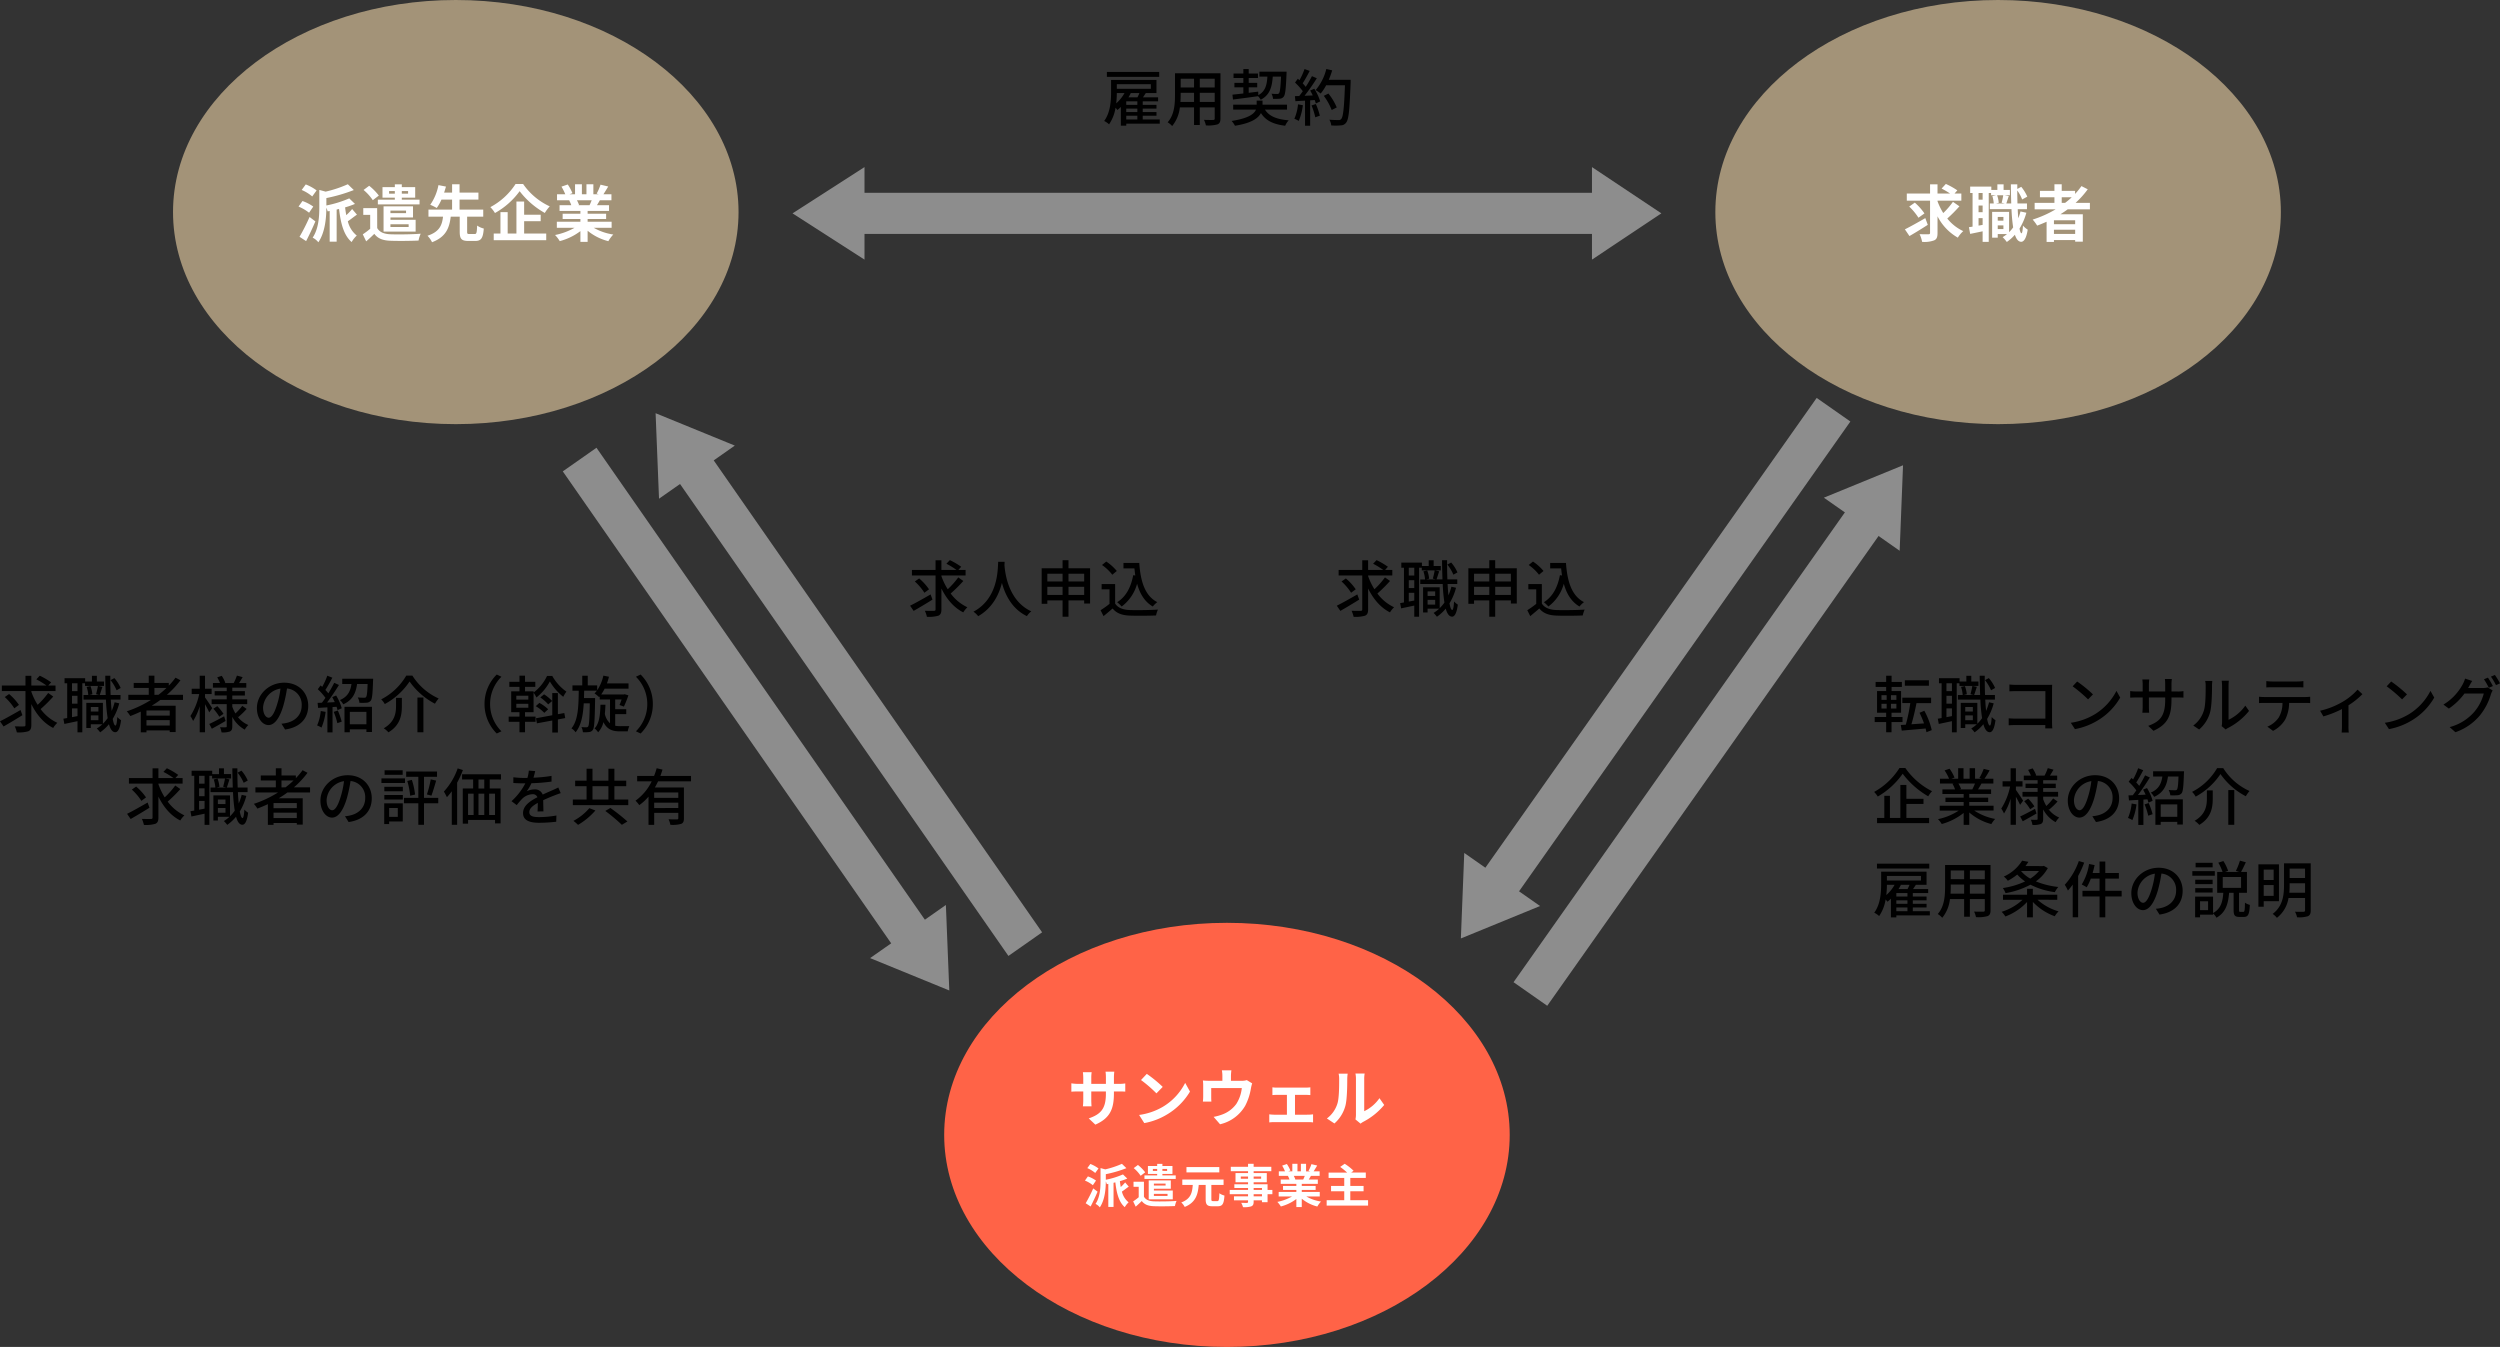 <svg xmlns="http://www.w3.org/2000/svg" width="972.56" height="524" viewBox="0 0 972.56 524"><rect x="0" y="0" width="972.56" height="524" fill="#333333" stroke="none"/><g transform="translate(-172.688 -1226)"><path d="M110,0c60.751,0,110,36.937,110,82.5S170.751,165,110,165,0,128.063,0,82.5,49.249,0,110,0Z" transform="translate(540 1585)" fill="tomato"/><g transform="translate(480.295 1290.718)"><rect width="295" height="16" transform="translate(22.705 10.283)" fill="#8d8d8d"/><path d="M18,0,36,27H0Z" transform="translate(338.705 0.283) rotate(90)" fill="#8d8d8d"/><path d="M18,0,36,28H0Z" transform="translate(0.705 36.283) rotate(-90)" fill="#8d8d8d"/></g><g transform="matrix(0.574, 0.819, -0.819, 0.574, 442.301, 1375.675)"><path d="M0,0,229.643.775v16L0,16Z" transform="translate(22.705 10.283)" fill="#8d8d8d"/><path d="M18,0,36,28H0Z" transform="translate(0.705 36.283) rotate(-90)" fill="#8d8d8d"/><path d="M0,0,229.643.775v16L0,16Z" transform="translate(228.156 61.605) rotate(-180)" fill="#8d8d8d"/><path d="M18,0,36,28H0Z" transform="translate(250.155 35.605) rotate(90)" fill="#8d8d8d"/></g><path d="M110,0c60.751,0,110,36.937,110,82.5S170.751,165,110,165,0,128.063,0,82.5,49.249,0,110,0Z" transform="translate(240 1226)" fill="#a39378"/><path d="M-54.144-17.928a17.592,17.592,0,0,0-4.224-2.328l-1.584,2.16a15.558,15.558,0,0,1,4.1,2.52Zm-1.3,6.288a16.784,16.784,0,0,0-4.2-2.16l-1.536,2.16a16.977,16.977,0,0,1,4.1,2.4Zm-1.44,4.056A75.537,75.537,0,0,1-60.792.12l2.568,1.68c1.2-2.328,2.52-5.112,3.6-7.68Zm16.56-3.1A20.779,20.779,0,0,1-42.6-8.3c-.192-.96-.336-1.968-.456-3.024a34.061,34.061,0,0,0,3.84-1.344l-2.232-2.16a42.6,42.6,0,0,1-8.9,2.76v-2.88a63.356,63.356,0,0,0,10.68-3.12L-42-20.328a46.536,46.536,0,0,1-8.64,2.88l-2.448-.672v6.648c0,3.5-.216,8.376-2.592,11.928a6.512,6.512,0,0,1,2.208,1.8c2.688-3.912,3.1-9.672,3.12-13.464a10.493,10.493,0,0,1,.5,1.44l.792-.144V2.016h2.712v-12.5l.936-.216c.648,5.64,1.848,10.272,4.9,12.864A10.383,10.383,0,0,1-38.52-.36,10.11,10.11,0,0,1-42-5.928c1.056-.672,2.28-1.7,3.552-2.568Zm14.376-5.976v-1.008h2.232v1.008Zm7.392-1.008v1.008H-21v-1.008Zm-5.16,3.336h-6.6v1.848h16.224v-1.848H-21V-15.1h5.208v-4.1H-21v-1.1h-2.712v1.1h-4.8v4.1h4.8Zm4.368,4.272v.984h-6.072v-.984Zm1.008,5.3v1.08h-7.08v-1.08Zm1.7-2.64v-4.32H-28.1V-1.9h12.48V-6.48h-9.792v-.912Zm-13.3-8.52A20.856,20.856,0,0,0-33.7-19.728L-35.88-18.1a18.7,18.7,0,0,1,3.6,3.984Zm-.648,4.9h-5.4V-8.4h2.688V-3a29.99,29.99,0,0,1-2.88,2.16l1.32,2.736C-33.648.84-32.664-.072-31.7-1.032c1.416,1.872,3.336,2.568,6.192,2.688,2.9.12,8.064.072,11.016-.072a11.524,11.524,0,0,1,.84-2.664c-3.288.264-8.976.336-11.856.216-2.424-.12-4.128-.792-5.064-2.424ZM5.28-.96c-.744,0-.864-.12-.864-.912V-7.7H10.68v-2.76H1.464v-3.888H8.808v-2.736H1.464v-3.24h-2.9v3.24h-3.1c.264-.816.5-1.584.72-2.328l-2.928-.576a20,20,0,0,1-3.192,7.656,18.893,18.893,0,0,1,2.52,1.248,17.384,17.384,0,0,0,1.848-3.264H-1.44v3.888h-9.192V-7.7h5.664c-.36,3.168-1.272,5.856-6.048,7.416A9.07,9.07,0,0,1-9.24,2.232C-3.72.144-2.5-3.432-1.968-7.7h3.5v5.832c0,2.712.624,3.6,3.312,3.6h2.76c2.232,0,3-1.032,3.288-4.824A7.923,7.923,0,0,1,8.3-4.248c-.1,2.832-.24,3.288-.96,3.288ZM23.256-20.424a26.463,26.463,0,0,1-9.816,9,12.026,12.026,0,0,1,1.8,2.3,29.735,29.735,0,0,0,9.6-8.5,32.125,32.125,0,0,0,9.792,8.472,15.563,15.563,0,0,1,1.92-2.568,25.517,25.517,0,0,1-10.368-8.712ZM26.592-5.952h6.432v-2.52H26.592v-5.136h-3V-1.152H20.184V-9.48H17.376v8.328H14.76V1.44H35.184V-1.152H26.592Zm26.28-8.136c-.264.648-.552,1.344-.84,1.92H47.544l.408-.072a11.821,11.821,0,0,0-.816-1.848Zm7.752,10.7V-5.736H51.288V-6.792h7.2V-8.856h-7.2v-1.08h8.328v-2.232h-4.7c.36-.576.744-1.224,1.128-1.92h4.512v-2.328h-3.12c.552-.84,1.2-1.92,1.872-3.024l-3-.72a19.333,19.333,0,0,1-1.512,3.48l.864.264H53.52v-3.912H50.832v3.912H49.056v-3.912H46.392v3.912H44.208l1.176-.432a18.161,18.161,0,0,0-1.824-3.384l-2.448.84A21.513,21.513,0,0,1,42.6-16.416H39.384v2.328H44.4l-.288.048a10.785,10.785,0,0,1,.816,1.872h-4.56v2.232H48.48v1.08H41.568v2.064H48.48v1.056H39.312v2.352H46.2A25.214,25.214,0,0,1,38.616-.576,13.312,13.312,0,0,1,40.44,1.8a22.766,22.766,0,0,0,8.04-3.888V2.088h2.808v-4.32a20.486,20.486,0,0,0,8.064,4.056,13.425,13.425,0,0,1,1.92-2.592,21.441,21.441,0,0,1-7.608-2.616Z" transform="translate(350 1318)" fill="#fff"/><path d="M110,0c60.751,0,110,36.937,110,82.5S170.751,165,110,165,0,128.063,0,82.5,49.249,0,110,0Z" transform="translate(840 1226)" fill="#a39378"/><path d="M-28.32-7.152c-2.856,1.656-5.952,3.384-7.944,4.368l1.776,2.616C-32.4-1.368-29.736-3-27.36-4.536Zm-.336-1.824a22.778,22.778,0,0,0-3.744-4.2l-2.184,1.536a23.417,23.417,0,0,1,3.6,4.344Zm11.088-4.512A29.9,29.9,0,0,1-21.336-9.12,24.539,24.539,0,0,1-23.568-13.7v-.24H-14.3V-16.7h-2.664l1.1-1.248a29.58,29.58,0,0,0-4.464-2.5l-1.656,1.8A33.135,33.135,0,0,1-18.672-16.7h-4.9v-3.6h-2.9v3.6H-35.52v2.76h9.048v12.5c0,.432-.168.576-.624.576-.48,0-1.992.024-3.456-.048a11.543,11.543,0,0,1,.984,3,11.014,11.014,0,0,0,4.68-.576c1.008-.456,1.32-1.248,1.32-2.928V-7.848a19.867,19.867,0,0,0,7.9,8.3A11.465,11.465,0,0,1-13.56-2.088a17.355,17.355,0,0,1-6.216-4.9,55.3,55.3,0,0,0,4.728-4.752ZM-.144-2.88V-4.32H2.064v1.44ZM2.064-7.608v1.44H-.144v-1.44Zm-.072-8.424a23.106,23.106,0,0,1-.624,2.9l1.248.288H-.84L.24-13.1a10.7,10.7,0,0,0-.624-2.928Zm-8.016,1.7H-7.608V-16.92h1.584Zm-1.584,10.1v-2.9h1.584v2.616Zm1.584-5.208H-7.608v-2.592h1.584ZM8.712-9.744A22.654,22.654,0,0,1,7.848-7.1q-.144-1.62-.216-3.528h3.6V-12.84h-3.7c-.048-1.608-.072-3.288-.072-5.064a16.46,16.46,0,0,1,1.9,3.5l1.992-1.1A15.982,15.982,0,0,0,9-19.32L7.464-18.5v-1.8h-2.5c.024,2.664.072,5.16.144,7.464H3.192c.264-.768.6-1.848.96-2.88L2.52-16.032H4.584V-18.12H2.136v-2.16H-.288v2.16H-2.64v-1.3h-8.232v2.5h.936V-3.84c-.5.1-.984.168-1.416.216l.48,2.616c1.44-.288,3.144-.648,4.848-1.008v4.1h2.376V-16.92h.912v.888h1.9l-1.392.336A12.891,12.891,0,0,1-1.7-12.84H-3.216v2.208H5.208a63.532,63.532,0,0,0,.648,7.1A13.106,13.106,0,0,1,4.272-1.68v-7.9h-6.6V.456H-.144V-.936h3.6a14.45,14.45,0,0,1-1.7,1.2A12.826,12.826,0,0,1,3.384,2.136,16.58,16.58,0,0,0,6.528-.672C7.1,1.08,7.9,2.04,8.976,2.064c.816,0,1.944-.84,2.544-4.728A8.348,8.348,0,0,1,9.672-4.248c-.1,1.9-.288,3-.576,3-.288-.024-.552-.672-.768-1.824A23.591,23.591,0,0,0,10.992-9.24Zm16.032-5.52h3.912a32.774,32.774,0,0,1-2.592,2.184h-1.32ZM29.976-4.776H21.72V-6.312h8.256ZM21.72-.984V-2.616h8.256V-.984ZM35.712-10.56v-2.52H30.144a35.1,35.1,0,0,0,4.728-5.28l-2.448-1.248a29.226,29.226,0,0,1-2.472,3.048v-1.176H24.744v-2.592H21.912v2.592h-5.64v2.472h5.64v2.184h-7.7v2.52h8.16A42.719,42.719,0,0,1,13.44-6.576a15.726,15.726,0,0,1,1.752,2.352c1.224-.456,2.472-.984,3.672-1.512V2.112H21.72v-.72h8.256v.624h2.976V-8.64H24.24c.984-.624,1.9-1.248,2.832-1.92Z" transform="translate(950 1318)" fill="#fff"/><path d="M-43.968-14.352v-2.52a20.637,20.637,0,0,1,.144-2.232h-3.408a15.838,15.838,0,0,1,.144,2.232v2.52h-5.688V-16.7a14.785,14.785,0,0,1,.144-2.184H-56.04a19.5,19.5,0,0,1,.144,2.16v2.376h-2.04a15.869,15.869,0,0,1-2.592-.216V-11.3c.528-.048,1.392-.1,2.592-.1h2.04v3.264a19.41,19.41,0,0,1-.144,2.52h3.36c-.024-.48-.1-1.464-.1-2.52V-11.4h5.688v.912c0,5.88-2.04,7.968-6.672,9.576l2.568,2.424c5.784-2.544,7.224-6.168,7.224-12.12V-11.4h1.776c1.272,0,2.112.024,2.64.072V-14.52a14.222,14.222,0,0,1-2.64.168Zm12.792-3.888-2.256,2.4a49.9,49.9,0,0,1,6,5.184l2.448-2.52A50.4,50.4,0,0,0-31.176-18.24Zm-3,15.984L-32.16.912a25.991,25.991,0,0,0,8.9-3.384,25.52,25.52,0,0,0,8.88-8.88l-1.872-3.384A22.758,22.758,0,0,1-24.984-5.4,24.736,24.736,0,0,1-34.176-2.256Zm41.9-13.56a5.839,5.839,0,0,1-1.992.264H1.56V-17.4a17.443,17.443,0,0,1,.168-2.208h-3.7A11.858,11.858,0,0,1-1.776-17.4v1.848H-6.912a20.153,20.153,0,0,1-2.448-.12,15.324,15.324,0,0,1,.12,2.064v4.152A18.2,18.2,0,0,1-9.36-7.44h3.312C-6.1-7.92-6.12-8.664-6.12-9.216v-3.5h11.9A14.249,14.249,0,0,1,3.648-6.552,11.748,11.748,0,0,1-1.8-2.448a19.546,19.546,0,0,1-3.384.936l2.5,2.88A15.252,15.252,0,0,0,7.1-5.832a22.351,22.351,0,0,0,2.232-6.792,16.025,16.025,0,0,1,.48-1.92ZM26.472-2.352V-10.08h4.1c.528,0,1.272.048,1.872.1v-3.024a16.337,16.337,0,0,1-1.872.12H19.584a12.575,12.575,0,0,1-1.9-.12v3.024c.528-.048,1.392-.1,1.9-.1h3.744v7.728h-4.9A18.538,18.538,0,0,1,16.464-2.5V.648a14.176,14.176,0,0,1,1.968-.12H31.68A12.235,12.235,0,0,1,33.5.648V-2.5a17.631,17.631,0,0,1-1.824.144ZM41.808,1.056A13.9,13.9,0,0,0,46.08-5.832c.648-2.424.72-7.488.72-10.32a15.307,15.307,0,0,1,.168-2.16H43.44a8.76,8.76,0,0,1,.216,2.184c0,2.9-.024,7.44-.7,9.5A11.322,11.322,0,0,1,38.88-.888Zm10.176.072A6.118,6.118,0,0,1,53.04.408a26.425,26.425,0,0,0,8.136-6.552l-1.848-2.64A15.2,15.2,0,0,1,53.4-3.72V-16.272a12.187,12.187,0,0,1,.168-2.088H49.992a10.64,10.64,0,0,1,.192,2.064V-2.3a9.133,9.133,0,0,1-.192,1.776ZM-49.968,18.554a13.194,13.194,0,0,0-3.168-1.746l-1.188,1.62a11.668,11.668,0,0,1,3.078,1.89Zm-.972,4.716a12.588,12.588,0,0,0-3.15-1.62l-1.152,1.62a12.733,12.733,0,0,1,3.078,1.8Zm-1.08,3.042a56.653,56.653,0,0,1-2.934,5.778l1.926,1.26c.9-1.746,1.89-3.834,2.7-5.76ZM-39.6,23.99a15.584,15.584,0,0,1-1.71,1.782c-.144-.72-.252-1.476-.342-2.268a25.545,25.545,0,0,0,2.88-1.008l-1.674-1.62a31.951,31.951,0,0,1-6.678,2.07v-2.16a47.517,47.517,0,0,0,8.01-2.34l-1.746-1.692a34.9,34.9,0,0,1-6.48,2.16l-1.836-.5V23.4c0,2.628-.162,6.282-1.944,8.946a4.884,4.884,0,0,1,1.656,1.35c2.016-2.934,2.322-7.254,2.34-10.1a7.87,7.87,0,0,1,.378,1.08l.594-.108v8.946h2.034V24.134l.7-.162c.486,4.23,1.386,7.7,3.672,9.648a7.787,7.787,0,0,1,1.494-1.89,7.583,7.583,0,0,1-2.61-4.176c.792-.5,1.71-1.278,2.664-1.926Zm10.782-4.482v-.756h1.674v.756Zm5.544-.756v.756H-25.11v-.756Zm-3.87,2.5h-4.95V22.64h12.168V21.254H-25.11v-.576H-21.2V17.6H-25.11v-.828h-2.034V17.6h-3.6v3.078h3.6Zm3.276,3.2V25.2h-4.554v-.738Zm.756,3.978v.81h-5.31v-.81Zm1.278-1.98v-3.24h-8.6v7.362h9.36V27.14h-7.344v-.684Zm-9.972-6.39A15.642,15.642,0,0,0-34.632,17.2l-1.638,1.224a14.027,14.027,0,0,1,2.7,2.988Zm-.486,3.672h-4.05V25.7h2.016v4.05a22.493,22.493,0,0,1-2.16,1.62l.99,2.052c.9-.792,1.638-1.476,2.358-2.2,1.062,1.4,2.5,1.926,4.644,2.016,2.178.09,6.048.054,8.262-.054a8.643,8.643,0,0,1,.63-2c-2.466.2-6.732.252-8.892.162-1.818-.09-3.1-.594-3.8-1.818ZM-2.97,18.014H-15.75v2.07H-2.97ZM-5.364,31.262c-.594,0-.7-.108-.7-.792V24.962h4.752V22.874H-17.37v2.088H-13.3c-.216,2.988-.72,5.418-4.464,6.822a6.173,6.173,0,0,1,1.332,1.746c4.3-1.746,5.13-4.824,5.454-8.568h2.7V30.47c0,2.106.522,2.79,2.556,2.79h2.16c1.836,0,2.376-.936,2.592-4.158a6,6,0,0,1-1.98-.9c-.09,2.592-.2,3.06-.792,3.06Zm18.99-1.854h-3.24v-.846h3.24Zm-3.24-3.258h3.24v.774h-3.24Zm-5-3.582V21.7H8.208v.864ZM13.3,21.7v.864H10.386V21.7Zm4.374,5.22H15.8V24.71H10.386v-.792H15.5V20.354H10.386v-.738h6.876V17.924H10.386v-1.17H8.208v1.17H1.494v1.692H8.208v.738H3.33v3.564H8.208v.792H2.88v1.44H8.208v.774H1.08v1.638H8.208v.846H2.736v1.548H8.208v.558c0,.324-.108.432-.45.45-.288,0-1.35,0-2.214-.036a6.6,6.6,0,0,1,.7,1.692,9.479,9.479,0,0,0,3.186-.306c.7-.306.954-.738.954-1.8v-.558h3.24v.738H15.8V28.562h1.872Zm12.618-5.49c-.2.486-.414,1.008-.63,1.44H26.3l.306-.054a8.865,8.865,0,0,0-.612-1.386Zm5.814,8.028V27.7h-7v-.792h5.4V25.358h-5.4v-.81h6.246V22.874H31.824c.27-.432.558-.918.846-1.44h3.384V19.688h-2.34c.414-.63.9-1.44,1.4-2.268l-2.25-.54a14.5,14.5,0,0,1-1.134,2.61l.648.2h-1.6V16.754H28.764v2.934H27.432V16.754h-2v2.934H23.8l.882-.324a13.62,13.62,0,0,0-1.368-2.538l-1.836.63a16.135,16.135,0,0,1,1.116,2.232H20.178v1.746H23.94l-.216.036a8.089,8.089,0,0,1,.612,1.4h-3.42v1.674H27v.81H21.816v1.548H27V27.7H20.124v1.764H25.29A18.911,18.911,0,0,1,19.6,31.568,9.984,9.984,0,0,1,20.97,33.35,17.075,17.075,0,0,0,27,30.434v3.132h2.106v-3.24a15.365,15.365,0,0,0,6.048,3.042,10.069,10.069,0,0,1,1.44-1.944,16.081,16.081,0,0,1-5.706-1.962Zm11.88,1.44V27.428h5.166v-2.07H47.988V22.244h6.03V20.156H48.312l.954-.7a20.442,20.442,0,0,0-3.456-2.718L44.046,17.96a26.6,26.6,0,0,1,2.7,2.2h-7.2v2.088H45.63v3.114H40.5v2.07h5.13V30.9H38.79v2.106H54.9V30.9Z" transform="translate(650 1662)" fill="#fff"/><path d="M68.644,8.992H48.292v1.9H68.644ZM55.828,26.032h4.32v1.44h-4.32ZM55.156,17.2a14.966,14.966,0,0,1-3.24,4.008,34.379,34.379,0,0,0,.24-4.008ZM65.4,13.768v1.776H52.156V13.768Zm-8.712,5.088a17.51,17.51,0,0,0,.888-1.584l-.216-.072h3.6c-.216.528-.48,1.1-.768,1.656Zm3.456,2.928h-4.32V20.416h4.32Zm0,2.808h-4.32V23.248h4.32Zm8.712,2.88H62.236v-1.44h5.352v-1.44H62.236V23.248h5.352V21.784H62.236V20.416h5.976v-1.56h-5.88c.36-.528.744-1.1,1.1-1.656h4.152V12.088H49.924v4.7c0,3.336-.24,7.968-2.688,11.28a7.572,7.572,0,0,1,1.9,1.3,15.493,15.493,0,0,0,2.52-6.456,7.808,7.808,0,0,1,.72.888,12.366,12.366,0,0,0,1.344-1.2v7.3h2.112V29.1H68.86Zm15.576-6.816V17.1h5.808v3.552Zm-7.536,0c.072-.888.1-1.776.1-2.592V17.1H82.2v3.552Zm5.3-9.024v3.384H77V11.632Zm8.04,3.384H84.436V11.632h5.808ZM92.476,9.5H74.788V18.04c0,3.384-.24,7.632-2.856,10.536a7.387,7.387,0,0,1,1.752,1.464,13.767,13.767,0,0,0,3-7.272H82.2v6.864h2.232V22.768h5.808v4.3c0,.456-.168.6-.6.6-.456,0-2.04.024-3.576-.048a9.221,9.221,0,0,1,.744,2.16,13.138,13.138,0,0,0,4.488-.384c.864-.336,1.176-1.008,1.176-2.3ZM97.348,19.72c2.616-.336,6.24-.792,9.744-1.3a5.961,5.961,0,0,1,1.032,1.392c3.5-1.824,4.392-4.8,4.7-9.024h3.216c-.192,4.344-.432,6.024-.768,6.48a.911.911,0,0,1-.792.288,21.275,21.275,0,0,1-2.16-.1,4.811,4.811,0,0,1,.6,1.992,21.518,21.518,0,0,0,2.616-.048,1.99,1.99,0,0,0,1.536-.792c.624-.768.864-2.976,1.1-8.832.024-.264.024-.888.024-.888H107.62v1.9h3.12c-.216,3.384-.84,5.76-3.528,7.224l-.048-1.368-3.7.456V14.968h3.312V13.24h-3.312v-1.9h3.6V9.616h-3.6V7.864H101.38V9.616H97.564v1.728h3.816v1.9H97.9v1.728h3.48v2.4c-1.608.168-3.072.336-4.248.456Zm21.024,3.912v-1.92h-9.528V20.128h-2.28v1.584H97.42v1.92h8.88c-.672,1.656-2.88,3.408-9.48,4.416a9.361,9.361,0,0,1,1.3,1.872c6.408-1.008,9.072-2.928,10.1-4.944,1.848,2.928,4.776,4.368,9.432,4.944a7.6,7.6,0,0,1,1.368-2.112c-4.68-.384-7.656-1.608-9.24-4.176Zm4.272-2.04a18.138,18.138,0,0,1-1.416,5.616,9.38,9.38,0,0,1,1.7.84,22.222,22.222,0,0,0,1.608-6.12Zm5.256.432a25.916,25.916,0,0,1,1.464,4.608l1.776-.624a26.173,26.173,0,0,0-1.56-4.536Zm-.528-5.808a20.643,20.643,0,0,1,1.008,1.92l-3.192.12a75.332,75.332,0,0,0,4.776-6.816l-1.9-.816a44.729,44.729,0,0,1-2.424,4.176,13.983,13.983,0,0,0-1.176-1.392c.864-1.3,1.872-3.192,2.736-4.824l-2.016-.72a27.674,27.674,0,0,1-1.968,4.344l-.648-.576-1.08,1.488a25.827,25.827,0,0,1,3.024,3.36c-.48.672-.936,1.3-1.392,1.872l-1.68.048.192,1.968c1.1-.072,2.376-.144,3.744-.216V29.92h1.992V20.032l1.776-.12a12.092,12.092,0,0,1,.432,1.344l1.7-.816a20.28,20.28,0,0,0-2.3-4.92Zm15.744-4.176h-8.5a31.775,31.775,0,0,0,1.32-3.672l-2.28-.528a20.081,20.081,0,0,1-4.152,8.208,16.683,16.683,0,0,1,1.968,1.344,18.655,18.655,0,0,0,2.112-3.216h7.32c-.312,8.808-.7,12.36-1.464,13.128a1.151,1.151,0,0,1-1.032.408c-.576,0-2.016-.024-3.576-.144a5.026,5.026,0,0,1,.744,2.232,22.941,22.941,0,0,0,3.7-.024,2.563,2.563,0,0,0,2.112-1.1c1.008-1.224,1.32-4.968,1.728-15.552Zm-5.4,10.752a22.642,22.642,0,0,0-3.24-5.4l-1.8.888a23.58,23.58,0,0,1,3.072,5.52Z" transform="translate(555 1245)"/><path d="M22.08-18.36H12.72v2.136h9.36ZM3.624-9.192H5.64v1.824H3.624Zm0-3.36H5.64v1.824H3.624Zm5.808,1.824H7.32v-1.824H9.432Zm0,3.36H7.32V-9.192H9.432Zm2.376,5.28V-4.08H7.536V-5.736h3.72V-14.16H7.56v-1.608h4.008v-1.944H7.56v-2.424H5.448v2.424h-4.1v1.944h4.1v1.608H1.9v8.424H5.448V-4.08H.984v1.992H5.448v3.96H7.536v-3.96Zm11.376,3.12A29.34,29.34,0,0,0,20.3-6.5l-1.872.792a38.086,38.086,0,0,1,1.752,4.128l-4.9.336c.7-2.328,1.44-5.472,1.968-8.232h5.688v-2.112H11.736V-9.48h3.1A68.214,68.214,0,0,1,13.1-1.08l-1.968.12.384,2.184C14.04,1.008,17.472.7,20.808.408c.12.5.24,1.008.312,1.44ZM47.832-15.36a14.825,14.825,0,0,0-2.448-3.84l-1.488.792a16.862,16.862,0,0,1,2.352,3.936Zm-16.8,1.224H28.9v-3.048h2.136ZM28.9-4.008V-7.416h2.136v3Zm2.136-5.256H28.9v-3.048h2.136Zm10.32-8.592H38.568v-2.232h-1.92v2.232h-2.64v-1.32H25.992v1.992h1.032V-3.672c-.528.1-1.032.192-1.488.264l.384,2.04c1.512-.312,3.288-.7,5.112-1.08V1.9H32.9v-19.08H33.96v1.032h7.392ZM36.216-2.832V-4.68h2.952v1.848Zm2.952-5.136v1.776H36.216V-7.968ZM45.48-9.792a24.042,24.042,0,0,1-1.152,3.36c-.144-1.32-.24-2.808-.336-4.416H47.76v-1.776H43.92c-.1-2.328-.12-4.872-.12-7.488H41.832c.024,2.664.1,5.184.168,7.488H39.672c.336-.84.672-2.064,1.056-3.168l-1.752-.36c-.144.936-.48,2.328-.72,3.216l1.2.312H35.64l1.176-.288a11.763,11.763,0,0,0-.744-3.192l-1.488.336a13.109,13.109,0,0,1,.648,3.144H33.36v1.776H42.1a60.5,60.5,0,0,0,.672,7.224A16.164,16.164,0,0,1,40.92-1.44V-9.576H34.464V.216h1.752V-1.248h4.512A13.408,13.408,0,0,1,38.544.408,10.054,10.054,0,0,1,39.84,1.9a17.151,17.151,0,0,0,3.432-3.168c.552,1.992,1.344,3.1,2.448,3.12.816.024,1.776-.888,2.256-4.68a7.193,7.193,0,0,1-1.464-1.224c-.12,2.112-.36,3.312-.7,3.312-.432,0-.792-.96-1.08-2.592A22.594,22.594,0,0,0,47.28-9.384ZM70.08.36c-.048-.528-.1-1.7-.1-2.544V-14.592c0-.624.024-1.488.048-2.016-.432.024-1.272.048-1.92.048H56.184c-.792,0-1.944-.072-2.784-.144v2.64c.624-.024,1.848-.072,2.784-.072H67.392v10.7H55.9c-1.032,0-2.088-.072-2.784-.12V-.84c.7-.048,1.9-.1,2.88-.1H67.368c0,.5-.024.96-.024,1.3Zm9.672-18.24L78-16.008a54.564,54.564,0,0,1,6,5.088l1.9-1.944A48.6,48.6,0,0,0,79.752-17.88ZM77.28-1.824,78.888.648A26.462,26.462,0,0,0,88.08-2.928,24.735,24.735,0,0,0,96.5-11.616L95.04-14.232a22.851,22.851,0,0,1-8.328,9.048A24.937,24.937,0,0,1,77.28-1.824Zm39.168-12.168v-2.784a15.649,15.649,0,0,1,.144-2.088H113.88a16.571,16.571,0,0,1,.12,2.088v2.784h-6.336v-2.76a12.934,12.934,0,0,1,.144-1.92H105.12c.024.312.12,1.08.12,1.92v2.76h-2.352a19.51,19.51,0,0,1-2.5-.168v2.568c.384-.024,1.368-.072,2.5-.072h2.352v3.6c0,.984-.1,1.992-.12,2.328h2.64c-.024-.336-.1-1.344-.1-2.328v-3.6H114v.96c0,6.36-2.112,8.424-6.6,10.08l2.04,1.92c5.616-2.52,7.008-5.952,7.008-12.144v-.816h2.28c1.128,0,1.992.024,2.376.072v-2.544a13.579,13.579,0,0,1-2.4.144ZM127.2.792a13.484,13.484,0,0,0,4.272-6.72c.648-2.4.744-7.512.744-10.248a17.964,17.964,0,0,1,.12-1.92h-2.784a7.479,7.479,0,0,1,.192,1.944c0,2.76,0,7.44-.7,9.576A11.29,11.29,0,0,1,124.92-.744Zm10.344,0a5,5,0,0,1,.912-.6,25.17,25.17,0,0,0,8.16-6.624L145.176-8.5a16.884,16.884,0,0,1-6.528,5.52V-16.248a14.454,14.454,0,0,1,.12-1.92h-2.784a17.59,17.59,0,0,1,.144,1.92V-2.04a6.921,6.921,0,0,1-.168,1.512Zm27.816-16.44c.744,0,1.632.024,2.4.072v-2.472a16.367,16.367,0,0,1-2.4.168h-9.672a18.382,18.382,0,0,1-2.352-.168v2.472c.672-.048,1.56-.072,2.352-.072Zm-12.672,3.816a21.03,21.03,0,0,1-2.184-.12V-9.48c.672-.048,1.464-.072,2.184-.072h6.936a11.093,11.093,0,0,1-1.44,5.664,9.965,9.965,0,0,1-4.44,3.576l2.208,1.632a11.691,11.691,0,0,0,4.776-4.464,14.929,14.929,0,0,0,1.488-6.408h6.168c.624,0,1.464.024,2.016.072v-2.472c-.6.072-1.512.12-2.016.12Zm36.144-2.88a24.147,24.147,0,0,1-6.168,4.944,31.139,31.139,0,0,1-8.4,3.264L175.536-4.3a39.715,39.715,0,0,0,7.224-2.856V-.336c0,.768-.072,1.9-.12,2.3h2.784a15.3,15.3,0,0,1-.12-2.3v-8.28a30.036,30.036,0,0,0,5.424-4.344Zm13.08-3.168-1.752,1.872a54.563,54.563,0,0,1,6,5.088l1.9-1.944A48.6,48.6,0,0,0,201.912-17.88ZM199.44-1.824,201.048.648a26.462,26.462,0,0,0,9.192-3.576,24.735,24.735,0,0,0,8.424-8.688L217.2-14.232a22.851,22.851,0,0,1-8.328,9.048A24.937,24.937,0,0,1,199.44-1.824Zm32.4-13.536c.144-.216.24-.408.36-.624.264-.48.768-1.392,1.248-2.112l-2.784-.912a11.245,11.245,0,0,1-.888,2.16A20.528,20.528,0,0,1,222.24-8.9l2.112,1.56a24.865,24.865,0,0,0,6.072-5.856h7.512a18.182,18.182,0,0,1-3.648,7.08,19.208,19.208,0,0,1-9.624,5.976L226.9,1.848a21.6,21.6,0,0,0,9.6-6.624,23.753,23.753,0,0,0,4.224-8.16,8.213,8.213,0,0,1,.672-1.464l-1.968-1.2a5.636,5.636,0,0,1-1.8.24Zm6.168-3.384a28.646,28.646,0,0,1,1.9,3.312l1.584-.672a34.777,34.777,0,0,0-1.944-3.288Zm2.712-1.032a24.087,24.087,0,0,1,1.968,3.312l1.56-.7a28.372,28.372,0,0,0-1.992-3.264ZM10.632,15.768A27.257,27.257,0,0,1,.768,25.08a9.709,9.709,0,0,1,1.416,1.8A30.755,30.755,0,0,0,11.88,18a33.159,33.159,0,0,0,9.936,8.784A10.766,10.766,0,0,1,23.3,24.792a27.825,27.825,0,0,1-10.392-9.024ZM13.32,29.76h6.648V27.744H13.32V22.368H10.968v12.84H6.912V26.592H4.728v8.616H1.9v2.016H22.152V35.208H13.32Zm26.688-7.944a22.393,22.393,0,0,1-1.056,2.28H33.888l.7-.144a10.1,10.1,0,0,0-1.032-2.136Zm7.224,10.512V30.456H37.776V28.992h7.368v-1.68H37.776v-1.44h8.5V24.1H41.184c.408-.672.888-1.464,1.344-2.28H47.16V19.944H43.7A37.551,37.551,0,0,0,45.7,16.68l-2.3-.576a20.918,20.918,0,0,1-1.68,3.552l.912.288H40.032v-4.1H37.92v4.1H35.544v-4.1H33.456v4.1h-2.64l1.224-.456a16.682,16.682,0,0,0-1.92-3.432l-1.944.648a17.994,17.994,0,0,1,1.752,3.24H26.376v1.872h5.448l-.576.1A11.889,11.889,0,0,1,32.256,24.1h-4.92v1.776h8.256v1.44h-7.08v1.68h7.08v1.464H26.28v1.872H33.7a23.286,23.286,0,0,1-8.088,3.336,10.016,10.016,0,0,1,1.464,1.9,23.839,23.839,0,0,0,8.52-4.32V37.9h2.184V33.072a21.409,21.409,0,0,0,8.592,4.512,10.022,10.022,0,0,1,1.488-1.992,22.04,22.04,0,0,1-8.136-3.264Zm11.5-3.84c-.384-.624-2.16-3.312-2.808-4.176v-1.32h2.568V20.928H55.92V15.864H53.856v5.064h-3.12v2.064h2.928a25.6,25.6,0,0,1-3.432,8.568,11.3,11.3,0,0,1,1.056,1.92,22.39,22.39,0,0,0,2.568-5.76V37.872H55.92V26.952c.624,1.128,1.32,2.424,1.632,3.168Zm4.632,3.168c-2.136,1.152-4.3,2.3-5.784,2.976L58.584,36.5c1.584-.864,3.552-1.968,5.352-3.024ZM59.16,28.7a19.754,19.754,0,0,1,2.328,3.12L63.12,30.7a18.207,18.207,0,0,0-2.424-3Zm9.72,3.24A30.18,30.18,0,0,0,72.12,28.8l-1.7-1.2a21.614,21.614,0,0,1-2.664,2.952,16.281,16.281,0,0,1-1.224-2.616V26.928h5.808V25.056H66.528V23.568h4.9v-1.7h-4.9V20.52h5.448v-1.8H69.168c.432-.672.912-1.488,1.392-2.3l-2.232-.6a20.357,20.357,0,0,1-1.248,2.9H63.552l.264-.1a12.149,12.149,0,0,0-1.392-2.712l-1.752.6a17.038,17.038,0,0,1,1.08,2.208h-2.76v1.8h5.376v1.344h-4.7v1.7h4.7v1.488h-5.88v1.872h5.88v8.616c0,.288-.1.384-.384.384-.312.024-1.3.024-2.232-.024a8.045,8.045,0,0,1,.6,2.016,8.375,8.375,0,0,0,3.264-.36c.7-.36.912-.936.912-2.016V31.872a11.956,11.956,0,0,0,4.848,4.968,8.581,8.581,0,0,1,1.392-1.8,10.03,10.03,0,0,1-4.248-3.36Zm11.808.264c-.96,0-2.184-1.248-2.184-3.984a7.967,7.967,0,0,1,6.768-7.344,32.929,32.929,0,0,1-1.3,6.12C82.872,30.672,81.72,32.208,80.688,32.208Zm6.384,4.584c5.808-.816,9-4.272,9-9.24,0-4.992-3.624-8.976-9.336-8.976-5.952,0-10.632,4.584-10.632,9.864,0,3.96,2.16,6.624,4.512,6.624,2.376,0,4.344-2.712,5.784-7.56a54.394,54.394,0,0,0,1.416-6.672,6.286,6.286,0,0,1,5.712,6.624c0,3.84-2.712,6.048-5.76,6.744a13.458,13.458,0,0,1-2.112.336Zm13.872-7.2a18.138,18.138,0,0,1-1.416,5.616,9.38,9.38,0,0,1,1.7.84,22.222,22.222,0,0,0,1.608-6.12Zm5.04.336A25.669,25.669,0,0,1,107.4,34.32l1.7-.576a27.726,27.726,0,0,0-1.512-4.344Zm-.576-5.736c.336.6.672,1.272.984,1.944-1.032.072-2.04.12-3,.144,1.56-2.016,3.288-4.632,4.632-6.816l-1.848-.84c-.6,1.224-1.416,2.688-2.28,4.1a17.355,17.355,0,0,0-1.152-1.32c.864-1.32,1.872-3.168,2.712-4.776l-1.968-.768a27.674,27.674,0,0,1-1.968,4.344c-.216-.192-.432-.384-.648-.552l-1.08,1.464a22.639,22.639,0,0,1,2.976,3.36c-.456.672-.936,1.32-1.368,1.9l-1.68.048.192,1.968c1.08-.072,2.3-.144,3.624-.216V37.92h1.992V28.056l1.56-.1a9.375,9.375,0,0,1,.384,1.3l1.632-.72a18.606,18.606,0,0,0-2.184-4.968Zm13.3,5.736v4.824h-6.456V29.928Zm-8.52,7.944h2.064V36.72H118.7v1.056h2.16V27.96h-10.68ZM109.3,17.04V19.1h3.6c-.408,2.688-1.368,4.92-4.512,6.24A6.178,6.178,0,0,1,109.7,27c3.7-1.656,4.9-4.464,5.376-7.9h4.1c-.12,3.36-.288,4.7-.624,5.088-.168.216-.384.24-.768.24-.432,0-1.416,0-2.448-.1a4.946,4.946,0,0,1,.648,2.064,20.352,20.352,0,0,0,2.784-.024,2.154,2.154,0,0,0,1.608-.768c.576-.72.744-2.688.912-7.7.024-.288.048-.864.048-.864ZM135.5,18.12a27.779,27.779,0,0,0,9.864,8.64,13.088,13.088,0,0,1,1.44-2.04,23.413,23.413,0,0,1-10.224-8.9h-2.376a23.943,23.943,0,0,1-9.744,9.24,8.3,8.3,0,0,1,1.392,1.848A27.208,27.208,0,0,0,135.5,18.12Zm3.048,6.24V37.872h2.328V24.36Zm-8.328.12v3.1c0,2.856-.456,6.216-4.776,8.736a8.333,8.333,0,0,1,1.824,1.584C132,35.064,132.5,31.008,132.5,27.624V24.48Zm-108,28.512H1.872v1.9H22.224ZM9.408,70.032h4.32v1.44H9.408ZM8.736,61.2A14.967,14.967,0,0,1,5.5,65.208a34.379,34.379,0,0,0,.24-4.008Zm10.248-3.432v1.776H5.736V57.768Zm-8.712,5.088a17.51,17.51,0,0,0,.888-1.584l-.216-.072h3.6c-.216.528-.48,1.1-.768,1.656Zm3.456,2.928H9.408V64.416h4.32Zm0,2.808H9.408V67.248h4.32Zm8.712,2.88H15.816v-1.44h5.352v-1.44H15.816V67.248h5.352V65.784H15.816V64.416h5.976v-1.56h-5.88c.36-.528.744-1.1,1.1-1.656h4.152V56.088H3.5v4.7c0,3.336-.24,7.968-2.688,11.28a7.572,7.572,0,0,1,1.9,1.3,15.493,15.493,0,0,0,2.52-6.456,7.808,7.808,0,0,1,.72.888A12.366,12.366,0,0,0,7.3,66.6v7.3H9.408V73.1H22.44Zm15.576-6.816V61.1h5.808v3.552Zm-7.536,0c.072-.888.1-1.776.1-2.592V61.1h5.208v3.552Zm5.3-9.024v3.384H30.576V55.632Zm8.04,3.384H38.016V55.632h5.808Zm2.232-5.52H28.368V62.04c0,3.384-.24,7.632-2.856,10.536a7.387,7.387,0,0,1,1.752,1.464,13.767,13.767,0,0,0,3-7.272h5.52v6.864h2.232V66.768h5.808v4.3c0,.456-.168.6-.6.6-.456,0-2.04.024-3.576-.048a9.222,9.222,0,0,1,.744,2.16,13.138,13.138,0,0,0,4.488-.384c.864-.336,1.176-1.008,1.176-2.3Zm11.9,2.352h6.96A14.129,14.129,0,0,1,61.512,58.8a13.221,13.221,0,0,1-3.576-2.928Zm8.832-2.016-.384.1H59.64q.612-.828,1.152-1.656l-2.448-.456a16.165,16.165,0,0,1-7.128,6.192,6.714,6.714,0,0,1,1.56,1.632,22.129,22.129,0,0,0,3.672-2.424A16.416,16.416,0,0,0,59.5,59.9a30.7,30.7,0,0,1-8.664,2.568,8.369,8.369,0,0,1,1.056,1.992,32.374,32.374,0,0,0,9.7-3.288,29.471,29.471,0,0,0,9.48,2.9,9.226,9.226,0,0,1,1.344-2.016,31.9,31.9,0,0,1-8.736-2.184,15.2,15.2,0,0,0,4.656-5.16Zm5.232,13.2V65.064h-9.5v-2.3H60.264v2.3H50.9v1.968h7.608a20.933,20.933,0,0,1-8.136,4.68,10.609,10.609,0,0,1,1.464,1.824,22.2,22.2,0,0,0,8.424-5.64v5.976H62.52v-6a22.006,22.006,0,0,0,8.52,5.568,9.427,9.427,0,0,1,1.488-1.9,20.775,20.775,0,0,1-8.184-4.512ZM80.4,51.96a26.9,26.9,0,0,1-5.472,9.24,14.89,14.89,0,0,1,1.224,2.256,24,24,0,0,0,1.872-2.328v12.72h2.112V57.768a37.044,37.044,0,0,0,2.352-5.184ZM97.056,63.552H90.7V58.8h5.28V56.616H90.7V52.152H88.464v4.464H85.776c.288-1.008.552-2.04.768-3.072l-2.16-.432A21.336,21.336,0,0,1,81.528,61.1a14.746,14.746,0,0,1,1.92,1.08A17.119,17.119,0,0,0,85.056,58.8h3.408v4.752H81.816v2.184h6.648v8.136H90.7V65.736h6.36Zm8.352,4.656c-.96,0-2.184-1.248-2.184-3.984a7.967,7.967,0,0,1,6.768-7.344A32.929,32.929,0,0,1,108.7,63C107.592,66.672,106.44,68.208,105.408,68.208Zm6.384,4.584c5.808-.816,9-4.272,9-9.24,0-4.992-3.624-8.976-9.336-8.976-5.952,0-10.632,4.584-10.632,9.864,0,3.96,2.16,6.624,4.512,6.624,2.376,0,4.344-2.712,5.784-7.56a54.394,54.394,0,0,0,1.416-6.672,6.286,6.286,0,0,1,5.712,6.624c0,3.84-2.712,6.048-5.76,6.744a13.459,13.459,0,0,1-2.112.336Zm20.664-20.136h-6.624v1.752h6.624Zm.84,3.24H124.56v1.776H133.3Zm-.84,3.336h-6.768V60.96h6.768Zm-6.768,4.992h6.768V62.5h-6.768Zm10.7-6.048h7.128V62.4h-7.128ZM130.68,71.064h-3.12V67.608h3.12Zm12.528.672c-.432,0-.48-.1-.48-.768V64.32H145.8V56.208h-2.3c.576-.984,1.248-2.424,1.872-3.768l-2.3-.624A24.1,24.1,0,0,1,141.5,55.8l1.344.408h-5.592l1.224-.432a16.752,16.752,0,0,0-1.848-3.816l-1.968.648a17.769,17.769,0,0,1,1.656,3.6h-2.088V64.32h2.376c-.24,3.312-.84,6.192-3.984,7.872V65.808H125.64v8.064h1.92V72.84h5.064v-.48a5.743,5.743,0,0,1,1.32,1.656c3.72-2.088,4.56-5.568,4.92-9.7h1.752v6.672c0,2.04.408,2.712,2.232,2.712h1.8c1.584,0,2.112-.96,2.28-4.68a5.653,5.653,0,0,1-1.9-.864c-.048,3.1-.144,3.576-.624,3.576ZM156.192,55.3v4.032h-3.864V55.3ZM152.328,65.52v-4.2h3.864v4.2Zm5.928,2.064V53.256h-7.992V69.744h2.064v-2.16Zm4.032-3.288c.1-1.008.12-1.992.12-2.9V60.6h6v3.7Zm6.12-9.384V58.56h-6V54.912Zm2.208-2.064H160.224v8.52c0,3.672-.408,8.16-4.416,11.16a7.776,7.776,0,0,1,1.656,1.536,12.2,12.2,0,0,0,4.512-7.728h6.432v4.8c0,.408-.168.552-.576.576-.432,0-1.9.024-3.336-.024a8.478,8.478,0,0,1,.816,2.16,12,12,0,0,0,4.176-.408c.816-.36,1.128-1.032,1.128-2.28Z" transform="translate(901 1509)"/><path d="M-262.32-6.792c-2.88,1.656-5.952,3.384-7.992,4.392l1.392,2.016c2.088-1.2,4.848-2.832,7.32-4.392Zm-.624-1.992a21.11,21.11,0,0,0-3.84-4.224l-1.68,1.176a21.308,21.308,0,0,1,3.72,4.392Zm11.376-4.632a31.6,31.6,0,0,1-4.1,4.608A24.836,24.836,0,0,1-258.12-13.9v-.264h9.408v-2.16h-2.808l1.1-1.224a28.982,28.982,0,0,0-4.416-2.592l-1.344,1.416a30.56,30.56,0,0,1,3.936,2.4h-5.88v-3.768h-2.28v3.768h-9.192v2.16h9.192V-.984c0,.432-.168.576-.6.576-.48.024-2.016.024-3.552-.024a11.8,11.8,0,0,1,.792,2.352,13.457,13.457,0,0,0,4.44-.432c.864-.384,1.2-1.056,1.2-2.472V-9.1c2.016,4.08,4.824,7.44,8.5,9.288A10.08,10.08,0,0,1-248.016-1.8a16.979,16.979,0,0,1-6.5-5.352,55.21,55.21,0,0,0,4.92-4.872Zm28.2-1.944a14.825,14.825,0,0,0-2.448-3.84l-1.488.792a16.862,16.862,0,0,1,2.352,3.936Zm-16.8,1.224H-242.3v-3.048h2.136ZM-242.3-4.008V-7.416h2.136v3Zm2.136-5.256H-242.3v-3.048h2.136Zm10.32-8.592h-2.784v-2.232h-1.92v2.232h-2.64v-1.32h-8.016v1.992h1.032V-3.672c-.528.1-1.032.192-1.488.264l.384,2.04c1.512-.312,3.288-.7,5.112-1.08V1.9h1.872v-19.08h1.056v1.032h7.392Zm-5.136,15.024V-4.68h2.952v1.848Zm2.952-5.136v1.776h-2.952V-7.968Zm6.312-1.824a24.044,24.044,0,0,1-1.152,3.36c-.144-1.32-.24-2.808-.336-4.416h3.768v-1.776h-3.84c-.1-2.328-.12-4.872-.12-7.488h-1.968c.024,2.664.1,5.184.168,7.488h-2.328c.336-.84.672-2.064,1.056-3.168l-1.752-.36c-.144.936-.48,2.328-.72,3.216l1.2.312h-3.816l1.176-.288a11.764,11.764,0,0,0-.744-3.192l-1.488.336a13.108,13.108,0,0,1,.648,3.144h-1.872v1.776h8.736a60.5,60.5,0,0,0,.672,7.224A16.164,16.164,0,0,1-230.28-1.44V-9.576h-6.456V.216h1.752V-1.248h4.512A13.408,13.408,0,0,1-232.656.408a10.054,10.054,0,0,1,1.3,1.488,17.15,17.15,0,0,0,3.432-3.168c.552,1.992,1.344,3.1,2.448,3.12.816.024,1.776-.888,2.256-4.68a7.193,7.193,0,0,1-1.464-1.224c-.12,2.112-.36,3.312-.7,3.312-.432,0-.792-.96-1.08-2.592a22.594,22.594,0,0,0,2.544-6.048Zm15.48-2.9v-2.688h4.7A34.273,34.273,0,0,1-208.68-12.7Zm5.952,8.088h-9.048V-6.6h9.048Zm-9.048,3.864V-2.856h9.048V-.744Zm14.208-9.96V-12.7h-6.288a34.71,34.71,0,0,0,5.3-5.664l-1.92-1.008a26.285,26.285,0,0,1-2.616,3.1v-1.056h-5.592v-2.808h-2.208v2.808H-218.3v1.944h5.856V-12.7h-7.944V-10.7h8.784a43.072,43.072,0,0,1-9.384,4.416,12.237,12.237,0,0,1,1.368,1.848c1.368-.528,2.736-1.1,4.08-1.728V1.9h2.208V1.152h9.048V1.8h2.3V-8.448H-211.3c1.152-.72,2.28-1.44,3.36-2.256Zm11.376,3.192c-.384-.624-2.16-3.312-2.808-4.176v-1.32h2.568v-2.064h-2.568v-5.064h-2.064v5.064h-3.12v2.064h2.928a25.6,25.6,0,0,1-3.432,8.568,11.3,11.3,0,0,1,1.056,1.92,22.39,22.39,0,0,0,2.568-5.76V1.872h2.064V-9.048c.624,1.128,1.32,2.424,1.632,3.168Zm4.632,3.168c-2.136,1.152-4.3,2.3-5.784,2.976L-187.9.5c1.584-.864,3.552-1.968,5.352-3.024Zm-4.2-2.952a19.754,19.754,0,0,1,2.328,3.12L-183.36-5.3a18.208,18.208,0,0,0-2.424-3Zm9.72,3.24A30.18,30.18,0,0,0-174.36-7.2l-1.7-1.2a21.613,21.613,0,0,1-2.664,2.952,16.281,16.281,0,0,1-1.224-2.616V-9.072h5.808v-1.872h-5.808v-1.488h4.9v-1.7h-4.9V-15.48h5.448v-1.8h-2.808c.432-.672.912-1.488,1.392-2.3l-2.232-.6a20.357,20.357,0,0,1-1.248,2.9h-3.528l.264-.1a12.149,12.149,0,0,0-1.392-2.712l-1.752.6a17.037,17.037,0,0,1,1.08,2.208h-2.76v1.8h5.376v1.344h-4.7v1.7h4.7v1.488h-5.88v1.872h5.88V-.456c0,.288-.1.384-.384.384-.312.024-1.3.024-2.232-.024a8.045,8.045,0,0,1,.6,2.016,8.375,8.375,0,0,0,3.264-.36c.7-.36.912-.936.912-2.016V-4.128A11.956,11.956,0,0,0-175.1.84a8.581,8.581,0,0,1,1.392-1.8,10.03,10.03,0,0,1-4.248-3.36Zm11.808.264c-.96,0-2.184-1.248-2.184-3.984a7.967,7.967,0,0,1,6.768-7.344A32.929,32.929,0,0,1-162.5-9C-163.608-5.328-164.76-3.792-165.792-3.792Zm6.384,4.584c5.808-.816,9-4.272,9-9.24,0-4.992-3.624-8.976-9.336-8.976-5.952,0-10.632,4.584-10.632,9.864,0,3.96,2.16,6.624,4.512,6.624,2.376,0,4.344-2.712,5.784-7.56a54.4,54.4,0,0,0,1.416-6.672,6.286,6.286,0,0,1,5.712,6.624c0,3.84-2.712,6.048-5.76,6.744a13.459,13.459,0,0,1-2.112.336Zm13.872-7.2a18.138,18.138,0,0,1-1.416,5.616,9.38,9.38,0,0,1,1.7.84,22.223,22.223,0,0,0,1.608-6.12Zm5.04.336A25.671,25.671,0,0,1-139.08-1.68l1.7-.576A27.726,27.726,0,0,0-138.888-6.6Zm-.576-5.736c.336.6.672,1.272.984,1.944-1.032.072-2.04.12-3,.144,1.56-2.016,3.288-4.632,4.632-6.816l-1.848-.84c-.6,1.224-1.416,2.688-2.28,4.1a17.356,17.356,0,0,0-1.152-1.32c.864-1.32,1.872-3.168,2.712-4.776l-1.968-.768a27.675,27.675,0,0,1-1.968,4.344c-.216-.192-.432-.384-.648-.552l-1.08,1.464a22.639,22.639,0,0,1,2.976,3.36c-.456.672-.936,1.32-1.368,1.9l-1.68.048.192,1.968c1.08-.072,2.3-.144,3.624-.216V1.92h1.992V-7.944l1.56-.1a9.372,9.372,0,0,1,.384,1.3l1.632-.72a18.606,18.606,0,0,0-2.184-4.968Zm13.3,5.736v4.824h-6.456V-6.072Zm-8.52,7.944h2.064V.72h6.456V1.776h2.16V-8.04H-136.3Zm-.888-20.832V-16.9h3.6c-.408,2.688-1.368,4.92-4.512,6.24A6.179,6.179,0,0,1-136.776-9c3.7-1.656,4.9-4.464,5.376-7.9h4.1c-.12,3.36-.288,4.7-.624,5.088-.168.216-.384.24-.768.24-.432,0-1.416,0-2.448-.1a4.946,4.946,0,0,1,.648,2.064,20.352,20.352,0,0,0,2.784-.024,2.154,2.154,0,0,0,1.608-.768c.576-.72.744-2.688.912-7.7.024-.288.048-.864.048-.864Zm26.208,1.08a27.779,27.779,0,0,0,9.864,8.64,13.087,13.087,0,0,1,1.44-2.04,23.413,23.413,0,0,1-10.224-8.9h-2.376a23.943,23.943,0,0,1-9.744,9.24A8.3,8.3,0,0,1-120.624-9.1,27.208,27.208,0,0,0-110.976-17.88Zm3.048,6.24V1.872h2.328V-11.64Zm-8.328.12v3.1c0,2.856-.456,6.216-4.776,8.736A8.333,8.333,0,0,1-119.208,1.9c4.728-2.832,5.232-6.888,5.232-10.272V-11.52ZM-77.064,2.352l1.824-.864A14.936,14.936,0,0,1-79.656-9.12,14.936,14.936,0,0,1-75.24-19.728l-1.824-.864A15.99,15.99,0,0,0-81.816-9.12,15.99,15.99,0,0,0-77.064,2.352Zm7.608-11.544h4.68V-7.68h-4.68Zm0-3.144h4.68v1.488h-4.68Zm3.384,6.408h3.336v-7.584a9.651,9.651,0,0,1,1.1,1.848A19.805,19.805,0,0,0-56.4-17.9a21.264,21.264,0,0,0,5.208,5.976,14.083,14.083,0,0,1,1.224-2.016,18.6,18.6,0,0,1-5.5-6.1H-57.5a17.51,17.51,0,0,1-5.232,6.456v-.48h-3.336v-1.728h4.008V-17.76h-4.008v-2.376h-2.16v2.376h-3.936v1.968h3.936v1.728h-3.216v8.136h3.216v1.7h-4.2v2.016h4.2v4.08h2.16v-4.08h4.1V-4.224h-4.1Zm5.952-5.76a16,16,0,0,1,3.072,2.712l1.536-1.32a16.027,16.027,0,0,0-3.144-2.592Zm3.048,4.608A14.862,14.862,0,0,0-60.48-9.552L-61.9-8.28A15.468,15.468,0,0,1-58.56-5.688Zm6.288,1.464-2.5.456v-8.208h-2.184v8.616L-61.8-3.576l.36,1.968,5.976-1.1v4.68h2.184V-3.12l2.856-.528Zm19.8.432h4.3V-7.1h-4.3V-10.9h2.5c-.264.792-.552,1.56-.816,2.16l1.7.624A40.747,40.747,0,0,0-25.848-12.5l-1.464-.432-.336.1h-8.784A16.973,16.973,0,0,0-35.088-15.1H-25.8v-2.04h-8.4a23.154,23.154,0,0,0,.792-2.592l-2.184-.432a16.223,16.223,0,0,1-2.4,5.688v-1.9h-3.672v-3.744H-43.8v3.744h-3.816V-14.3h2.448C-45.24-7.944-45.432-2.784-48,.36a5.7,5.7,0,0,1,1.608,1.512c2.184-2.664,2.9-6.552,3.168-11.256h2.352c-.1,6.264-.264,8.472-.624,8.976a.681.681,0,0,1-.672.336c-.36,0-1.1,0-1.944-.072a5.256,5.256,0,0,1,.552,1.992,12.476,12.476,0,0,0,2.424-.072A1.872,1.872,0,0,0-39.672.912c.576-.816.72-3.552.864-11.4v-.936h-4.32q.036-1.4.072-2.88h4.944a9.958,9.958,0,0,1-.912,1.056,15.455,15.455,0,0,1,1.776,1.44l.24-.288v1.2H-33v9.264A6.786,6.786,0,0,1-35.016-5.28c.12-1.128.192-2.328.24-3.552H-36.72c-.1,3.744-.408,7.248-2.3,9.216a5.815,5.815,0,0,1,1.392,1.488,8.581,8.581,0,0,0,2.064-3.96c1.44,2.9,3.576,3.6,6.336,3.6h3.12a8.382,8.382,0,0,1,.624-2.04c-.72.024-3.072.024-3.6.024a9.611,9.611,0,0,1-1.9-.168ZM-21.1-20.592l-1.824.864A14.936,14.936,0,0,1-18.5-9.12,14.936,14.936,0,0,1-22.92,1.488l1.824.864A15.99,15.99,0,0,0-16.344-9.12,15.99,15.99,0,0,0-21.1-20.592Zm-191.784,49.8c-2.88,1.656-5.952,3.384-7.992,4.392l1.392,2.016c2.088-1.2,4.848-2.832,7.32-4.392Zm-.624-1.992a21.11,21.11,0,0,0-3.84-4.224l-1.68,1.176a21.309,21.309,0,0,1,3.72,4.392Zm11.376-4.632a31.6,31.6,0,0,1-4.1,4.608A24.835,24.835,0,0,1-208.68,22.1V21.84h9.408V19.68h-2.808l1.1-1.224a28.982,28.982,0,0,0-4.416-2.592l-1.344,1.416a30.562,30.562,0,0,1,3.936,2.4h-5.88V15.912h-2.28V19.68h-9.192v2.16h9.192V35.016c0,.432-.168.576-.6.576-.48.024-2.016.024-3.552-.024a11.8,11.8,0,0,1,.792,2.352,13.457,13.457,0,0,0,4.44-.432c.864-.384,1.2-1.056,1.2-2.472V26.9c2.016,4.08,4.824,7.44,8.5,9.288a10.08,10.08,0,0,1,1.608-1.992,16.979,16.979,0,0,1-6.5-5.352,55.212,55.212,0,0,0,4.92-4.872Zm28.2-1.944a14.824,14.824,0,0,0-2.448-3.84l-1.488.792a16.862,16.862,0,0,1,2.352,3.936Zm-16.8,1.224h-2.136V18.816h2.136Zm-2.136,10.128V28.584h2.136v3Zm2.136-5.256h-2.136V23.688h2.136Zm10.32-8.592h-2.784V15.912h-1.92v2.232h-2.64v-1.32h-8.016v1.992h1.032V32.328c-.528.1-1.032.192-1.488.264l.384,2.04c1.512-.312,3.288-.7,5.112-1.08V37.9h1.872V18.816h1.056v1.032h7.392Zm-5.136,15.024V31.32h2.952v1.848Zm2.952-5.136v1.776h-2.952V28.032Zm6.312-1.824a24.042,24.042,0,0,1-1.152,3.36c-.144-1.32-.24-2.808-.336-4.416H-174V23.376h-3.84c-.1-2.328-.12-4.872-.12-7.488h-1.968c.024,2.664.1,5.184.168,7.488h-2.328c.336-.84.672-2.064,1.056-3.168l-1.752-.36c-.144.936-.48,2.328-.72,3.216l1.2.312h-3.816l1.176-.288a11.763,11.763,0,0,0-.744-3.192l-1.488.336a13.109,13.109,0,0,1,.648,3.144H-188.4v1.776h8.736a60.5,60.5,0,0,0,.672,7.224,16.164,16.164,0,0,1-1.848,2.184V26.424H-187.3v9.792h1.752V34.752h4.512a13.408,13.408,0,0,1-2.184,1.656,10.054,10.054,0,0,1,1.3,1.488,17.15,17.15,0,0,0,3.432-3.168c.552,1.992,1.344,3.1,2.448,3.12.816.024,1.776-.888,2.256-4.68a7.193,7.193,0,0,1-1.464-1.224c-.12,2.112-.36,3.312-.7,3.312-.432,0-.792-.96-1.08-2.592a22.594,22.594,0,0,0,2.544-6.048Zm15.48-2.9V20.616h4.7A34.274,34.274,0,0,1-159.24,23.3Zm5.952,8.088H-163.9V29.4h9.048Zm-9.048,3.864V33.144h9.048v2.112Zm14.208-9.96V23.3h-6.288a34.71,34.71,0,0,0,5.3-5.664l-1.92-1.008a26.285,26.285,0,0,1-2.616,3.1V18.672H-160.8V15.864h-2.208v2.808h-5.856v1.944h5.856V23.3h-7.944V25.3h8.784a43.072,43.072,0,0,1-9.384,4.416,12.237,12.237,0,0,1,1.368,1.848c1.368-.528,2.736-1.1,4.08-1.728V37.9h2.208v-.744h9.048V37.8h2.3V27.552h-9.312c1.152-.72,2.28-1.44,3.36-2.256Zm8.616,6.912c-.96,0-2.184-1.248-2.184-3.984a7.967,7.967,0,0,1,6.768-7.344,32.929,32.929,0,0,1-1.3,6.12C-138.888,30.672-140.04,32.208-141.072,32.208Zm6.384,4.584c5.808-.816,9-4.272,9-9.24,0-4.992-3.624-8.976-9.336-8.976-5.952,0-10.632,4.584-10.632,9.864,0,3.96,2.16,6.624,4.512,6.624,2.376,0,4.344-2.712,5.784-7.56a54.4,54.4,0,0,0,1.416-6.672,6.286,6.286,0,0,1,5.712,6.624c0,3.84-2.712,6.048-5.76,6.744a13.459,13.459,0,0,1-2.112.336Zm21.024-20.136H-120.7v1.752h7.032Zm.912,3.168h-9.168V21.6h9.168Zm-2.808,11.5v3.456h-3.36V31.32Zm1.944-1.8h-7.224v8.064h1.92V36.576h5.3Zm-7.176-1.488h7.2V26.28h-7.2Zm0-3.216h7.2V23.088h-7.2Zm20.976,2.568h-5.544V19.2h5.064V17.136h-12V19.2h4.728v8.184h-5.592V29.5h5.592v8.376h2.208V29.5h5.544Zm-12.048-6.576a30.191,30.191,0,0,1,1.128,5.736l1.9-.456a28.32,28.32,0,0,0-1.248-5.712Zm9.384,5.712c.576-1.488,1.272-3.864,1.848-5.856l-2.112-.48a38.678,38.678,0,0,1-1.488,5.856Zm10.224-10.608a25.857,25.857,0,0,1-5.376,9.024,19.713,19.713,0,0,1,1.176,2.184,23.693,23.693,0,0,0,1.9-2.3V37.872h2.088V21.48a36.062,36.062,0,0,0,2.232-4.92Zm10.344,7.824h-2.256v-3.5h2.256Zm4.176,10.3h-2.28v-8.3h2.28Zm-10.488-8.3h2.16v8.3h-2.16Zm6.312,0v8.3h-2.256v-8.3Zm6.5-5.5V18.216H-90.552v2.016h4.3v3.5h-4.032v13.7h2.064V35.976h10.488V37.32h2.16V23.736H-79.8v-3.5ZM-58.9,32.664c-.024-1.128-.072-3.024-.1-4.368,1.656-.768,3.192-1.416,4.416-1.872.72-.288,1.752-.672,2.4-.864l-.936-2.208c-.768.384-1.464.7-2.256,1.056-1.128.5-2.352,1.008-3.816,1.7A3.129,3.129,0,0,0-62.352,24.1a7,7,0,0,0-3.024.7,17.351,17.351,0,0,0,1.8-3.1,72.643,72.643,0,0,0,7.824-.648V18.84a54.951,54.951,0,0,1-7.032.7c.336-1.032.528-1.944.672-2.568l-2.472-.192a14.331,14.331,0,0,1-.552,2.856h-1.392a34.857,34.857,0,0,1-4.08-.264V21.6c1.32.1,2.976.144,3.96.144h.7a24.749,24.749,0,0,1-5.376,6.936l2.04,1.536A25.56,25.56,0,0,1-67.1,27.672a6.038,6.038,0,0,1,3.936-1.7,1.852,1.852,0,0,1,1.92,1.176c-2.736,1.392-5.592,3.24-5.592,6.168,0,2.952,2.76,3.768,6.312,3.768a60.464,60.464,0,0,0,6.6-.408l.072-2.424a40.022,40.022,0,0,1-6.6.624c-2.4,0-3.936-.312-3.936-1.944,0-1.392,1.272-2.472,3.288-3.6,0,1.176-.024,2.52-.1,3.336Zm17.856-1.272a20.988,20.988,0,0,1-6.192,4.944,18.64,18.64,0,0,1,1.8,1.56A27.125,27.125,0,0,0-38.688,32.3Zm6.216,1.08a72.6,72.6,0,0,1,6.432,5.4l2.16-1.3a76.109,76.109,0,0,0-6.624-5.256Zm-4.992-9.624h6.192v5.184h-6.192Zm8.52,5.184V22.848h4.608v-2.16H-31.3V16.056h-2.328v4.632h-6.192V16.056h-2.3v4.632h-4.44v2.16h4.44v5.184h-5.352v2.184H-25.9V28.032Zm24.864-.648h-9.384V25.3h9.384Zm-9.384,3.96V29.256h9.384v2.088ZM-1.488,20.952V18.864H-13.416c.312-.816.576-1.656.84-2.472l-2.28-.528a25.927,25.927,0,0,1-1.008,3H-22.44v2.088h5.664a19.9,19.9,0,0,1-6.312,7.536,12.406,12.406,0,0,1,1.464,1.728,18.865,18.865,0,0,0,3.6-3.312V37.9h2.208v-4.68h9.384V35.28c0,.36-.12.48-.528.48-.408.024-1.848.024-3.264-.048a8.384,8.384,0,0,1,.7,2.16,12.379,12.379,0,0,0,4.176-.36c.864-.336,1.1-1.008,1.1-2.208V23.352h-11.3c.432-.768.864-1.584,1.248-2.4Z" transform="translate(443 1509)"/><path d="M-89.28-6.792c-2.88,1.656-5.952,3.384-7.992,4.392L-95.88-.384c2.088-1.2,4.848-2.832,7.32-4.392ZM-89.9-8.784a21.11,21.11,0,0,0-3.84-4.224l-1.68,1.176A21.309,21.309,0,0,1-91.7-7.44Zm11.376-4.632a31.6,31.6,0,0,1-4.1,4.608A24.836,24.836,0,0,1-85.08-13.9v-.264h9.408v-2.16H-78.48l1.1-1.224a28.982,28.982,0,0,0-4.416-2.592l-1.344,1.416a30.56,30.56,0,0,1,3.936,2.4h-5.88v-3.768h-2.28v3.768h-9.192v2.16h9.192V-.984c0,.432-.168.576-.6.576-.48.024-2.016.024-3.552-.024A11.8,11.8,0,0,1-90.72,1.92a13.457,13.457,0,0,0,4.44-.432c.864-.384,1.2-1.056,1.2-2.472V-9.1c2.016,4.08,4.824,7.44,8.5,9.288A10.08,10.08,0,0,1-74.976-1.8a16.979,16.979,0,0,1-6.5-5.352,55.21,55.21,0,0,0,4.92-4.872ZM-63-19.488c-.168,3.168-.024,14.3-9.624,19.416A7.639,7.639,0,0,1-70.776,1.68c5.568-3.192,8.088-8.376,9.24-12.96,1.248,4.632,3.912,10.128,9.72,12.936a7.23,7.23,0,0,1,1.7-1.872c-8.976-4.128-10.224-14.9-10.44-18.1.048-.432.048-.84.072-1.176ZM-35.64-6.6V-9.768h6.1V-6.6Zm-8.232,0V-9.768h5.928V-6.6Zm5.928-8.232v3h-5.928v-3Zm8.4,0v3h-6.1v-3Zm-6.1-2.136v-3.144h-2.3v3.144H-46.08V-3.144h2.208v-1.32h5.928V1.9h2.3v-6.36h6.1v1.2h2.3v-13.7Zm21.384-2.064v2.112h4.272c.1.936.192,1.872.336,2.76l-.816-.12c-.888,4.752-2.832,8.4-6.24,10.512a14.71,14.71,0,0,1,1.752,1.68,16.433,16.433,0,0,0,6-8.856c1.08,3.888,2.928,6.984,6.1,8.856A9.767,9.767,0,0,1-1.1-3.792c-4.848-2.472-6.528-8.16-7.008-15.24Zm-2.592,3.12a18.846,18.846,0,0,0-4.1-3.672l-1.656,1.344A18.031,18.031,0,0,1-18.6-14.448Zm-.648,5.088h-5.256V-8.76h3.072v5.64A36.179,36.179,0,0,1-23.16-.648l1.152,2.3C-20.76.624-19.608-.336-18.48-1.32-16.968.528-14.9,1.32-11.856,1.44c2.736.12,7.56.072,10.272-.048A10.166,10.166,0,0,1-.84-.888c-3,.192-8.328.264-10.992.168-2.64-.1-4.608-.864-5.664-2.52Z" transform="translate(624 1464.037)"/><path d="M-89.28-6.792c-2.88,1.656-5.952,3.384-7.992,4.392L-95.88-.384c2.088-1.2,4.848-2.832,7.32-4.392ZM-89.9-8.784a21.11,21.11,0,0,0-3.84-4.224l-1.68,1.176A21.309,21.309,0,0,1-91.7-7.44Zm11.376-4.632a31.6,31.6,0,0,1-4.1,4.608A24.836,24.836,0,0,1-85.08-13.9v-.264h9.408v-2.16H-78.48l1.1-1.224a28.982,28.982,0,0,0-4.416-2.592l-1.344,1.416a30.56,30.56,0,0,1,3.936,2.4h-5.88v-3.768h-2.28v3.768h-9.192v2.16h9.192V-.984c0,.432-.168.576-.6.576-.48.024-2.016.024-3.552-.024A11.8,11.8,0,0,1-90.72,1.92a13.457,13.457,0,0,0,4.44-.432c.864-.384,1.2-1.056,1.2-2.472V-9.1c2.016,4.08,4.824,7.44,8.5,9.288A10.08,10.08,0,0,1-74.976-1.8a16.979,16.979,0,0,1-6.5-5.352,55.21,55.21,0,0,0,4.92-4.872Zm28.2-1.944a14.825,14.825,0,0,0-2.448-3.84l-1.488.792a16.862,16.862,0,0,1,2.352,3.936Zm-16.8,1.224h-2.136v-3.048h2.136ZM-69.264-4.008V-7.416h2.136v3Zm2.136-5.256h-2.136v-3.048h2.136Zm10.32-8.592h-2.784v-2.232h-1.92v2.232h-2.64v-1.32h-8.016v1.992h1.032V-3.672c-.528.1-1.032.192-1.488.264l.384,2.04c1.512-.312,3.288-.7,5.112-1.08V1.9h1.872v-19.08H-64.2v1.032h7.392ZM-61.944-2.832V-4.68h2.952v1.848Zm2.952-5.136v1.776h-2.952V-7.968Zm6.312-1.824a24.041,24.041,0,0,1-1.152,3.36c-.144-1.32-.24-2.808-.336-4.416H-50.4v-1.776h-3.84c-.1-2.328-.12-4.872-.12-7.488h-1.968c.024,2.664.1,5.184.168,7.488h-2.328c.336-.84.672-2.064,1.056-3.168l-1.752-.36c-.144.936-.48,2.328-.72,3.216l1.2.312H-62.52l1.176-.288a11.763,11.763,0,0,0-.744-3.192l-1.488.336a13.108,13.108,0,0,1,.648,3.144H-64.8v1.776h8.736a60.5,60.5,0,0,0,.672,7.224A16.164,16.164,0,0,1-57.24-1.44V-9.576H-63.7V.216h1.752V-1.248h4.512A13.408,13.408,0,0,1-59.616.408,10.054,10.054,0,0,1-58.32,1.9a17.151,17.151,0,0,0,3.432-3.168c.552,1.992,1.344,3.1,2.448,3.12.816.024,1.776-.888,2.256-4.68a7.193,7.193,0,0,1-1.464-1.224c-.12,2.112-.36,3.312-.7,3.312-.432,0-.792-.96-1.08-2.592A22.594,22.594,0,0,0-50.88-9.384ZM-35.64-6.6V-9.768h6.1V-6.6Zm-8.232,0V-9.768h5.928V-6.6Zm5.928-8.232v3h-5.928v-3Zm8.4,0v3h-6.1v-3Zm-6.1-2.136v-3.144h-2.3v3.144H-46.08V-3.144h2.208v-1.32h5.928V1.9h2.3v-6.36h6.1v1.2h2.3v-13.7Zm21.384-2.064v2.112h4.272c.1.936.192,1.872.336,2.76l-.816-.12c-.888,4.752-2.832,8.4-6.24,10.512a14.71,14.71,0,0,1,1.752,1.68,16.433,16.433,0,0,0,6-8.856c1.08,3.888,2.928,6.984,6.1,8.856A9.767,9.767,0,0,1-1.1-3.792c-4.848-2.472-6.528-8.16-7.008-15.24Zm-2.592,3.12a18.846,18.846,0,0,0-4.1-3.672l-1.656,1.344A18.031,18.031,0,0,1-18.6-14.448Zm-.648,5.088h-5.256V-8.76h3.072v5.64A36.179,36.179,0,0,1-23.16-.648l1.152,2.3C-20.76.624-19.608-.336-18.48-1.32-16.968.528-14.9,1.32-11.856,1.44c2.736.12,7.56.072,10.272-.048A10.166,10.166,0,0,1-.84-.888c-3,.192-8.328.264-10.992.168-2.64-.1-4.608-.864-5.664-2.52Z" transform="translate(790 1464.037)"/><g transform="translate(725.621 1581.168) rotate(-55)"><path d="M0,0,229.643.775v16L0,16Z" transform="translate(22.705 10.283)" fill="#8d8d8d"/><path d="M18,0,36,28H0Z" transform="translate(0.705 36.283) rotate(-90)" fill="#8d8d8d"/><path d="M0,0,229.643.775v16L0,16Z" transform="translate(228.156 61.605) rotate(-180)" fill="#8d8d8d"/><path d="M18,0,36,28H0Z" transform="translate(250.155 35.605) rotate(90)" fill="#8d8d8d"/></g></g></svg>
